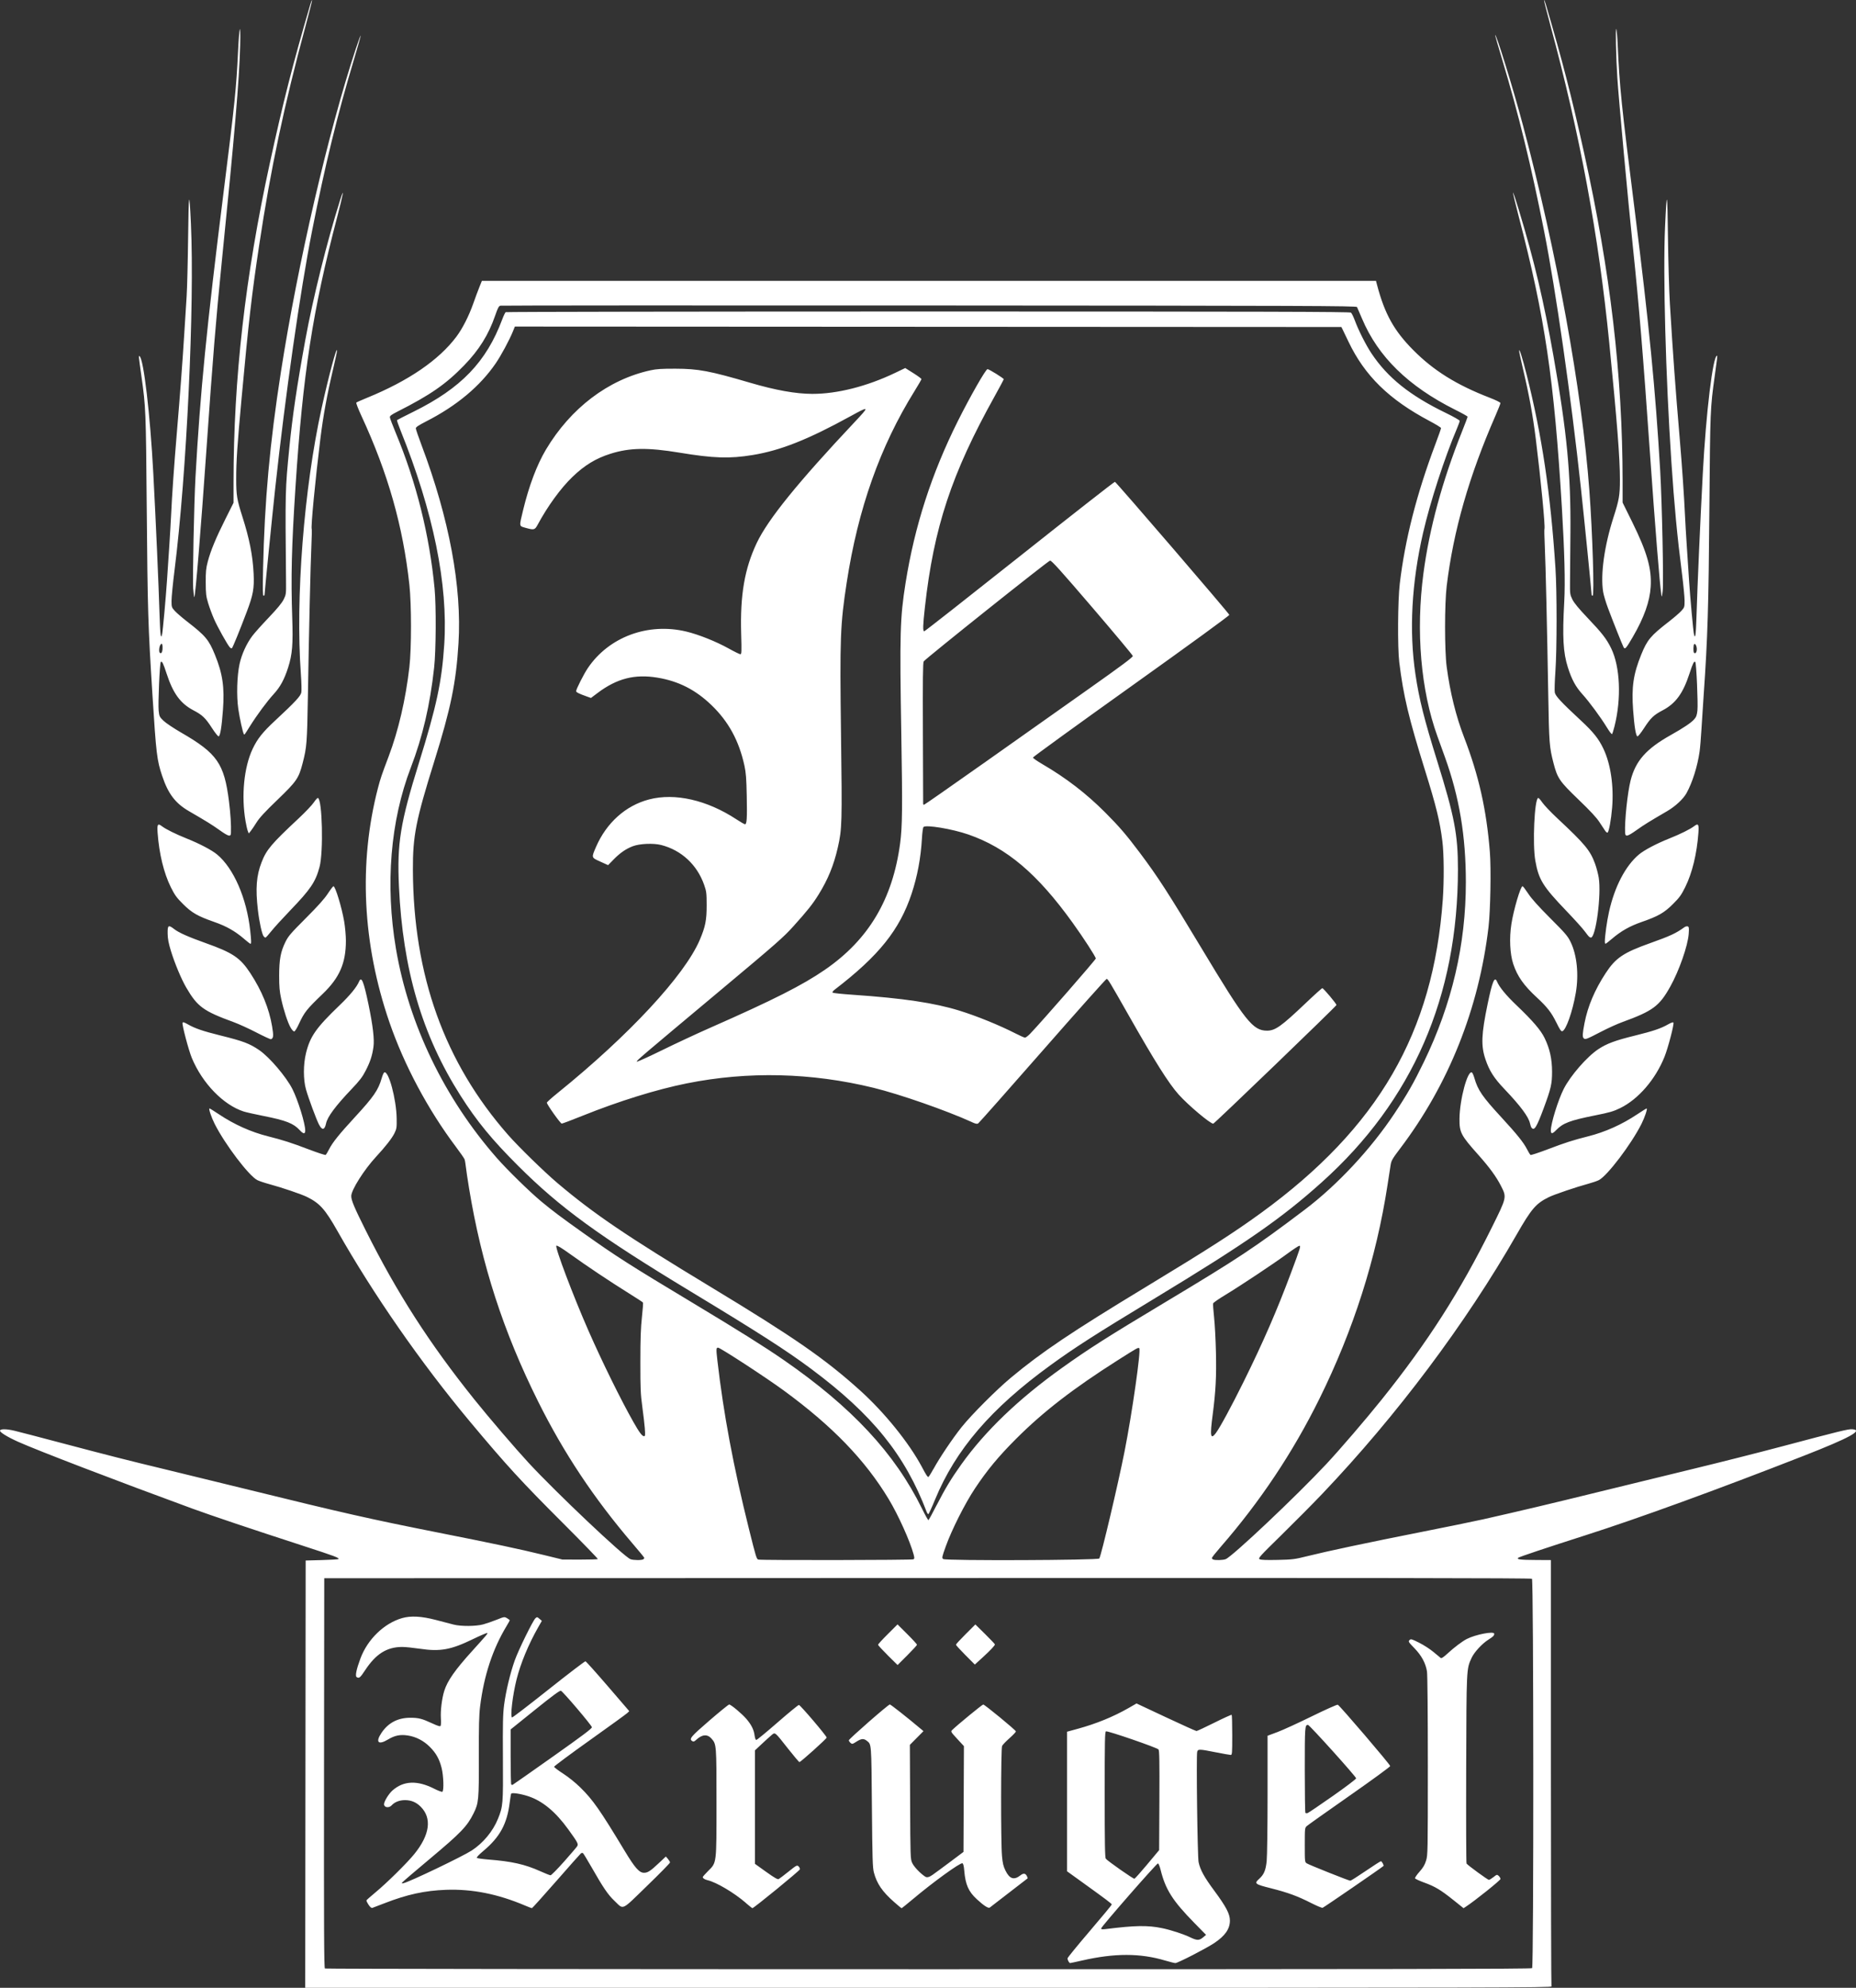 <?xml version="1.0" encoding="UTF-8"?>
<svg id="Livello_2" data-name="Livello 2" xmlns="http://www.w3.org/2000/svg" viewBox="0 0 670.85 718.28">
  <rect x="0" y="0" width="670.85" height="718.28" fill="#333333" stroke="none"/>
  <defs>
    <style>
      .cls-1 {
        fill: #fff;
        stroke-width: 0px;
      }
    </style>
  </defs>
  <g id="svg2">
    <g id="g10">
      <path id="path14" class="cls-1" d="m110.4,641.08l.08-77.2,5.81-.16c3.2-.09,5.9-.25,6.01-.35.44-.44-1.14-1.03-12.62-4.76-18.7-6.07-33.16-10.93-40.32-13.55-27.04-9.91-55.78-20.93-62.76-24.06-4.03-1.81-6.78-3.52-6.59-4.09.21-.63,2.34-.6,5.18.07,1.52.36,8.98,2.3,16.59,4.32,17.3,4.58,24.73,6.47,38.47,9.77,5.98,1.44,19.59,4.76,30.24,7.38,33.03,8.13,43.71,10.55,67.36,15.23,20.79,4.12,29.99,6.07,38.72,8.21l6.72,1.64,6.29.02c3.46,0,6.39-.08,6.5-.19.11-.11-5.47-5.87-12.4-12.8-15.34-15.32-20.57-21.03-33.86-36.93-17.64-21.12-34.9-45.95-47.92-68.94-4.37-7.71-6.32-9.89-10.84-12.14-2.09-1.04-9.04-3.4-13.86-4.71-1.67-.45-3.55-1.09-4.18-1.41-3.07-1.56-11.7-12.93-15.43-20.33-1.2-2.39-2.27-5.57-1.86-5.57.14,0,1.66.95,3.39,2.1,5.55,3.71,11.57,6.41,17.77,7.97,5.39,1.36,8.43,2.33,14.64,4.7,3.21,1.22,5.99,2.13,6.17,2.02.18-.11.75-1.04,1.26-2.06,1.22-2.42,3.66-5.45,9.27-11.54,6.86-7.44,8.49-9.81,9.74-14.14.29-1,.69-1.93.89-2.05,1.55-.96,4.42,9.64,4.52,16.68.05,3.24-.02,3.67-.82,5.31-.88,1.79-3.26,4.84-6.63,8.47-4.34,4.69-8.97,12.01-8.97,14.2,0,1.54,1.1,4.15,5.24,12.43,11.36,22.69,22.97,40.76,39.21,61.01,5.35,6.67,14.84,17.75,19.69,22.99,10.18,10.98,34.38,33.86,36.79,34.78,1.05.4,4.02.43,4.63.04.24-.15.39-.42.32-.6-.07-.18-1.99-2.52-4.28-5.19-13.92-16.29-24.78-32.61-34.04-51.2-12.59-25.25-20.44-49.47-24.98-77.1-.51-3.09-1.03-6.56-1.15-7.7s-.34-2.39-.48-2.76c-.14-.37-1.54-2.39-3.11-4.48-10.11-13.44-18.7-29.52-24.05-45.05-9.74-28.3-11.18-57.5-4.14-84.6.88-3.38,1.3-4.64,3.84-11.35,3.56-9.4,6.19-20.73,7.53-32.4.77-6.72.77-22.64-.01-29.76-2.31-21.15-7.74-40.26-17.32-60.95-1.17-2.52-2-4.69-1.86-4.83s1.91-.92,3.94-1.75c14.94-6.1,25.93-13.63,32.25-22.08,2.21-2.95,4.5-7.46,6.1-12,.71-2.02,1.7-4.69,2.2-5.92l.9-2.24h323.17l.42,1.6c2.74,10.37,6.11,16.43,13.03,23.4,7.37,7.43,15.62,12.58,27.61,17.22,2.39.93,3.92,1.69,3.92,1.96,0,.24-.81,2.28-1.79,4.53-9.56,21.86-15.2,41.55-17.63,61.53-.79,6.53-.79,23.33,0,29.28,1.23,9.22,3.36,17.83,6.25,25.32,5.34,13.84,8.14,26.28,9.35,41.53.48,6.04.21,21.16-.48,27.07-3.47,29.52-14.43,56.97-31.98,80.12-2.76,3.64-3.16,4.33-3.41,5.92-.16.99-.66,4.25-1.12,7.24-4.08,26.54-12.31,52.34-24.64,77.28-9.6,19.4-21.46,37.18-35.77,53.6-1.69,1.94-3.07,3.68-3.08,3.89,0,.2.22.45.5.56.8.31,3.53.23,4.48-.14,2.4-.91,25.77-22.99,36.41-34.39,5.02-5.38,14.21-16.08,19.94-23.22,16.67-20.77,28.36-39.03,39.93-62.39,5.35-10.79,5.34-10.75,3.24-14.86-1.72-3.37-4.16-6.71-8.27-11.32-6.24-6.99-6.78-8.03-6.73-13,.08-7,2.96-17.64,4.51-16.67.2.12.6,1.05.89,2.05,1.25,4.34,2.88,6.7,9.74,14.14,5.61,6.09,8.05,9.12,9.27,11.54.52,1.02,1.09,1.95,1.27,2.06.18.11,2.96-.8,6.17-2.02,6.18-2.36,9.19-3.33,14.63-4.7,6.2-1.56,12.21-4.26,17.77-7.97,1.73-1.16,3.26-2.1,3.39-2.1.4,0-.66,3.18-1.86,5.57-3.73,7.4-12.36,18.77-15.43,20.33-.63.32-2.29.89-3.7,1.27-4.34,1.17-12.38,3.89-14.37,4.87-4.65,2.29-6.27,4.18-11.61,13.5-18.45,32.22-43.31,65.38-70.21,93.64-3.27,3.44-9.87,10.09-14.66,14.79-8.17,8.01-8.67,8.56-8.02,8.91.48.26,2.47.33,6.5.24,5.39-.12,6.15-.22,10.61-1.33,7.43-1.85,22.04-4.95,40.8-8.66,9.42-1.86,19.71-3.97,22.88-4.68,13.69-3.09,24.82-5.73,41.76-9.9,9.94-2.45,25.5-6.24,34.56-8.43,9.06-2.19,23.1-5.74,31.2-7.89,21.46-5.7,24.49-6.44,25.9-6.33,4.1.34-.99,3.12-17.58,9.61-31.39,12.28-59.71,22.58-78.88,28.71-14.14,4.52-23.82,7.76-24.28,8.12-.75.6.68.78,6.44.81l5.36.03v76.77c0,42.23.09,77,.19,77.28.18.46-19.79.51-225.12.51H110.32l.08-77.2h0Zm443.38,70.1c.6-.6.55-140.2-.05-140.7-.32-.27-57.54-.34-218.48-.28l-218.05.08-.08,70.38c-.06,56.09,0,70.43.32,70.64.22.14,98.4.26,218.18.26,168.96,0,217.86-.08,218.16-.38h0Zm-167.6-2.47c-.18-.34-.33-.82-.33-1.07s3.6-4.67,8-9.81,8-9.49,8-9.65c0-.3-1.92-1.75-10.88-8.2l-5.28-3.8v-50.44l3.88-1.06c6.68-1.83,12.86-4.35,18.39-7.52l2.84-1.63,10.62,4.98c5.84,2.74,10.81,4.98,11.05,4.98s3.15-1.36,6.48-3.02c3.32-1.66,6.13-2.93,6.24-2.83s.2,3.41.2,7.34c0,6.59-.04,7.15-.56,7.15-.31,0-2.72-.43-5.36-.95-6.03-1.2-6.49-1.21-6.75-.16-.36,1.44.1,37.93.51,39.84.59,2.8,2.01,5.39,5.64,10.29,4.31,5.83,5.68,8.43,5.68,10.83,0,3.03-1.73,5.51-5.69,8.15-3,1.99-13.15,7.21-14.03,7.21-.32,0-1.98-.42-3.69-.92-9.05-2.69-18.23-2.69-29.97-.02-2.28.52-4.25.94-4.39.94s-.39-.28-.58-.62h0Zm48.64-8.63l1.11-.93-4.19-4.27c-7.91-8.06-10.48-12.1-12.26-19.31-.31-1.24-.73-2.24-.94-2.24-.51,0-20.52,22.89-20.52,23.48,0,.36.34.41,1.68.24,10.49-1.32,15.15-1.4,20.29-.34,3.18.65,7.71,2.13,10.19,3.32,2.47,1.19,3.29,1.19,4.65.04h0Zm-20.13-26.43l4.28-5.12.09-17.93c.07-14.14,0-18.04-.32-18.45-.5-.65-18.32-6.79-18.98-6.54-.41.16-.47,3.16-.47,22.85,0,17.66.09,22.78.4,23.17.69.86,9.93,7.33,10.34,7.24.21-.05,2.31-2.4,4.66-5.21h0Zm-281.49,14.61c-.47-.71-.81-1.42-.74-1.58.06-.16,1.48-1.42,3.15-2.8,4.13-3.41,11.42-10.59,14.12-13.91,5.65-6.95,6.47-13,2.31-17.15-1.6-1.6-3.4-2.35-5.64-2.36-1.98,0-3.75.68-4.84,1.88-.97,1.07-2.75.81-2.75-.4,0-1.03,1.71-3.8,3.08-5,3.99-3.5,8.94-3.7,15.04-.61,1.43.73,2.76,1.22,2.96,1.1.61-.38.43-5.86-.28-8.63-.83-3.25-2-5.32-4.26-7.59-2.21-2.22-5-3.66-7.96-4.11-2.73-.42-4.72-.02-7.18,1.47-3.51,2.11-4.59.95-2.3-2.45,2.44-3.61,5.91-5.43,10.41-5.42,3,0,4.19.31,7.87,2.01,2.1.97,2.89,1.21,3.07.91.14-.22.18-1.44.1-2.72-.18-2.77.36-7.14,1.21-9.89,1.14-3.66,3.9-7.61,10.19-14.54,5.14-5.68,5.58-6.19,5.37-6.4-.11-.11-2.47.9-5.24,2.24-7.94,3.85-11.77,4.54-19.12,3.45-2.46-.36-5.34-.66-6.4-.65-5.56.02-9.49,2.49-13.41,8.43-1.8,2.73-2.16,3.02-3.05,2.46-.59-.37-.09-2.81,1.38-6.75,2.56-6.88,8.54-12.68,15.01-14.55,3.17-.92,7.02-.71,12.23.65,2.46.65,5.34,1.4,6.4,1.67,2.66.69,8.06.66,10.72-.06,1.14-.31,3.33-1.07,4.87-1.68,2.77-1.11,2.79-1.12,3.76-.55.54.32.97.65.97.75,0,.09-.52,1.03-1.15,2.08-5.03,8.33-8.18,17.88-9.56,29-.39,3.11-.49,7.09-.46,18.22.04,15.66-.06,16.74-1.91,20.47-2.33,4.69-4.53,6.98-15.68,16.32-5.22,4.37-9.71,8.2-9.96,8.51-.43.51-.4.55.34.38,2.27-.51,21.33-9.65,24.64-11.8,4.14-2.7,7.66-6.95,9.47-11.42,1.84-4.56,1.9-5.27,1.8-21.89-.08-12.66,0-15.97.43-19.33.63-4.87,2.23-11.53,3.87-16.11,1.35-3.78,6.55-14.36,7.46-15.18.56-.5.64-.49,1.45.21l.86.74-1.36,2.39c-3.5,6.16-6.32,12.97-7.79,18.83-1.4,5.58-2.33,13.44-1.62,13.69.18.06,6.13-4.5,13.23-10.14,7.1-5.64,13.09-10.21,13.31-10.16.22.05,3.88,4.13,8.12,9.06l7.71,8.96-.71.68c-.39.37-6.5,4.81-13.59,9.85s-12.87,9.35-12.87,9.56c0,.21,1.47,1.32,3.25,2.47,1.91,1.23,4.44,3.26,6.17,4.96,4.61,4.51,7.16,8.16,16.17,23.1,3.61,5.99,5.2,7.78,6.9,7.78,1.38,0,2.34-.63,5.54-3.65l2.37-2.23.75.88c.41.48.75,1.06.75,1.28s-3.74,4.04-8.32,8.47c-9.52,9.23-8.31,8.68-11.81,5.35-2.29-2.17-4.04-4.75-8.19-12.03-1.56-2.73-2.98-5.06-3.16-5.18s-.53-.06-.76.13c-.24.2-4.26,4.72-8.93,10.06-4.68,5.34-8.61,9.71-8.75,9.71s-1.23-.42-2.44-.93c-9.86-4.19-19.12-6.04-28.59-5.7-7.7.28-14.09,1.67-22.3,4.87-2.08.81-4.03,1.55-4.32,1.65-.37.12-.8-.23-1.39-1.12h0Zm70.64-15.54c2.4-2.72,4.56-5.23,4.78-5.59.5-.81.22-1.35-3.21-6.09-4.62-6.39-9.3-10.27-14.45-11.98-2.71-.9-5.91-1.38-6.19-.94-.1.16-.34,1.58-.53,3.15-.96,7.81-3.54,12.54-9.6,17.61-1.56,1.31-2.46,2.27-2.28,2.45.16.16,2,.42,4.09.59,8.51.66,13.32,1.74,18.88,4.25,1.74.78,3.38,1.44,3.65,1.45.27.01,2.46-2.2,4.86-4.91h0Zm-4.07-37.94c10.89-7.7,14.24-10.22,14.17-10.67-.12-.74-10.46-12.9-11.2-13.17-.4-.14-2.99,1.76-9.36,6.89l-8.81,7.09v9.84c0,5.41.1,9.93.22,10.06.12.12.33.18.47.13.14-.05,6.67-4.62,14.51-10.17Zm69.78,52.78c-4.29-3.68-10.59-7.41-13.78-8.16-1.05-.25-1.76-.7-1.76-1.13,0-.15.86-1.12,1.9-2.17,3.17-3.16,3.06-2.28,3.06-24.84,0-20.91,0-20.99-1.81-23.04-1.48-1.68-3.38-1.53-5.49.43-.71.66-1,.76-1.44.49-1.25-.79-.61-1.56,6.17-7.42,3.7-3.19,6.92-5.81,7.16-5.81.64,0,4.65,3.35,6.26,5.25,1.78,2.1,2.65,3.85,2.92,5.9.14,1.03.37,1.65.64,1.65.23,0,3.68-2.84,7.67-6.32s7.46-6.32,7.71-6.32c.5,0,10.04,11.21,10.04,11.79,0,.41-9.39,8.85-9.85,8.85-.16,0-1.97-2.14-4.04-4.76-4.96-6.3-4.71-6.09-6.03-4.99-.58.48-2.17,1.92-3.53,3.2l-2.48,2.32v41l4.04,2.89c3.05,2.18,4.17,2.82,4.56,2.61.29-.15,1.89-1.37,3.55-2.7,2.86-2.29,3.06-2.39,3.61-1.89.32.29.54.78.49,1.08-.09.5-16.7,14.07-17.17,14.03-.11-.01-1.2-.87-2.42-1.92h0Zm53.56-.34c-4.22-3.72-6.17-6.58-7.24-10.6-.46-1.74-.56-4.91-.72-23.77-.2-23.23-.14-22.49-1.83-23.82-1.15-.9-1.96-.84-3.77.31-1.46.93-1.57.95-2.14.43-.33-.3-.6-.72-.6-.92,0-.48,14.27-12.96,14.82-12.96.32,0,6.24,4.66,11.23,8.86l.93.78-2.46,2.48-2.46,2.48.09,20.62c.09,20.18.11,20.65.76,22.06.65,1.4,2.91,3.77,4.71,4.95q.88.58,2.55-.59c.92-.64,3.83-2.78,6.47-4.76l4.8-3.6.08-19.11.08-19.11-2.42-2.62c-2.32-2.52-2.39-2.65-1.84-3.19,1.73-1.71,10.88-9.23,11.24-9.23.52,0,11.71,9.21,11.8,9.71.04.2-.99,1.3-2.28,2.44-1.29,1.14-2.51,2.41-2.7,2.82-.45.92-.49,34.77-.04,39.74.24,2.69.49,3.74,1.27,5.32,1.48,3.01,3.08,3.52,5.37,1.72,1.08-.85,1.8-.8,2.32.17.24.44.37.85.29.91-.07.06-3.09,2.38-6.69,5.16s-6.74,5.2-6.96,5.37c-.5.4-2.08-.6-4.65-2.96-3.05-2.78-4.16-5.3-4.59-10.35-.14-1.71-.36-2.56-.66-2.68-.79-.3-10.54,6.75-18.07,13.09-2.06,1.73-3.82,3.14-3.92,3.14s-1.34-1.02-2.76-2.28h0Zm150.9.47c-4.98-2.54-8.5-3.83-14.56-5.36-5.94-1.5-6.21-1.71-4.31-3.44,1.72-1.56,2.35-3.05,2.7-6.42.17-1.63.32-12.49.32-24.12v-21.15s3.61-1.35,3.61-1.35c1.98-.74,7.58-3.31,12.45-5.7,4.88-2.39,9.06-4.26,9.32-4.16.69.26,18.95,21.62,18.95,22.16,0,.25-6.62,5.08-14.72,10.74-8.1,5.66-15.04,10.59-15.44,10.95-.7.64-.72.83-.72,6.83s.01,6.19.72,6.64c.88.57,15.19,6.27,15.74,6.27.22,0,2.72-1.58,5.56-3.52,2.84-1.94,5.32-3.52,5.5-3.52.34,0,1.16,1.51.93,1.72-.97.84-21.63,15.03-22.01,15.11-.29.06-2.11-.7-4.04-1.68h0Zm7.62-38.64c4.84-3.39,8.54-6.2,8.54-6.47,0-.6-16.86-19.31-17.4-19.31-1.12,0-1.16.52-1.16,16.17,0,8.47.1,15.51.23,15.63.13.13.46.17.74.1s4.35-2.83,9.05-6.12Zm43.67,37.5c-4.55-3.65-6.62-4.89-10.58-6.32-1.7-.62-3.16-1.3-3.25-1.52s.63-1.28,1.59-2.36c1.32-1.48,1.91-2.47,2.39-4.03.62-2.02.64-2.97.64-34.28,0-19.15-.13-32.97-.31-34.09-.5-3.03-1.96-5.72-4.55-8.4-2.15-2.21-2.27-2.41-1.77-2.91.5-.5.73-.43,3.5.95,1.63.81,3.96,2.32,5.17,3.34,1.21,1.02,2.39,2,2.61,2.16.29.21.99-.24,2.44-1.58,2.33-2.16,5.36-4.45,6.99-5.28,3.21-1.64,9.92-2.92,9.91-1.89,0,.69-.34,1.02-2.11,2.14-2.29,1.45-5.12,4.52-6.07,6.59-1.87,4.08-1.84,3.41-1.95,40.2-.06,18.57,0,33.92.13,34.11.44.63,7.65,5.89,8.07,5.89.22,0,.97-.45,1.67-1,1.21-.96,1.28-.98,1.89-.43.34.31.63.82.63,1.12,0,.47-9.36,7.96-12.51,10.01l-.83.54-3.69-2.96Zm-204.4-88.4c-1.94-1.92-3.53-3.64-3.53-3.83s1.58-1.92,3.52-3.85l3.52-3.51,3.52,3.51c1.94,1.93,3.52,3.66,3.52,3.84s-1.58,1.9-3.51,3.83l-3.51,3.5-3.53-3.48Zm28.04-.1c-1.88-1.89-3.42-3.57-3.42-3.75s1.58-1.89,3.51-3.82l3.51-3.5,3.53,3.48c1.94,1.92,3.53,3.59,3.53,3.72,0,.43-1.58,2.11-4.42,4.71l-2.83,2.58-3.42-3.43Zm-18.79-34.6c.4-.25.41-.52.07-1.79-1.28-4.77-5.54-14.22-9.01-19.98-8.54-14.15-20.38-26.4-37.93-39.24-6.52-4.77-22.96-15.48-23.75-15.48-.68,0-.71.53-.23,4.67,2.23,19.31,5.79,38.31,11.39,60.77,2.57,10.31,2.77,10.97,3.41,11.14,1.11.29,55.59.2,56.05-.09h0Zm67.19-.31c.73-1.18,6.8-26.91,9.11-38.58,2.75-13.9,6-36.71,5.34-37.38-.36-.36-.61-.22-7.71,4.28-16.15,10.25-27.01,18.64-36.81,28.44-6.38,6.38-10.47,11.32-14.89,17.97-3.62,5.44-8.41,14.95-10.54,20.91-1.4,3.91-1.45,4.17-.91,4.57.89.65,56.02.45,56.42-.21Zm-58.81-19.22c3.1-6.05,5.29-9.67,8.95-14.79,8.65-12.09,20.62-23.58,36.27-34.78,9.61-6.88,16.49-11.26,37.41-23.8,26.54-15.91,32.34-19.76,50.43-33.43,11.76-8.89,23.9-21.9,32.47-34.81,4.63-6.97,6.94-11.03,10.59-18.56,10.17-21.01,15.18-42.44,15.18-64.99,0-16.61-2.35-30.69-7.53-45.09-.82-2.29-2.07-5.74-2.77-7.68-5.99-16.6-7.81-37.89-5.03-58.83,2.15-16.24,6.84-33.46,13.94-51.22,1.12-2.8,2.03-5.21,2.03-5.36s-2.02-1.29-4.5-2.52c-16.96-8.49-27.9-19.2-33.68-32.95-.85-2.02-1.66-3.9-1.8-4.16-.23-.43-17.79-.49-154.62-.57-84.9-.05-154.67-.01-155.04.08-.54.13-.93.88-1.85,3.56-2.39,6.93-5.82,12.44-11.21,17.99-6.6,6.81-12.21,10.7-24.18,16.76-2.12,1.07-2.71,1.52-2.67,2.02.02.35.99,2.91,2.14,5.68,7.43,17.85,12.18,36.9,14.02,56.24.6,6.37.51,22.33-.16,28.48-1.48,13.54-4.16,25.04-8.43,36.16-7.39,19.27-9.29,42.36-5.38,65.44,4.64,27.36,17.5,54.04,36.5,75.68,3.76,4.28,11.85,12.19,15.98,15.63,3.99,3.32,7.3,5.81,15.04,11.3,12.2,8.67,16.74,11.56,40,25.54,16.55,9.95,25.69,15.69,32.64,20.49,24.61,17.01,40.21,33.77,49.96,53.66,1.15,2.36,2.21,4.24,2.35,4.19.14-.05,1.46-2.47,2.95-5.38h0Zm-3.55,2.48c-7.87-20.7-19.6-35.23-41.79-51.77-8.88-6.62-18.97-13.1-43.36-27.85-33.42-20.21-47.36-30.36-62.59-45.56-9.48-9.46-14.92-16.1-20.81-25.36-13.88-21.84-20.84-45.48-22.23-75.56-.72-15.58.47-22.92,7.24-44.69,6.37-20.5,8.25-29.27,9.13-42.72,1.42-21.65-3.94-47.94-15.79-77.34-.79-1.97-1.37-3.66-1.28-3.75.09-.09,2.78-1.46,5.97-3.04,17.2-8.51,26.3-17.98,32.05-33.32.49-1.32,1.06-2.51,1.25-2.64.19-.13,68.9-.24,152.69-.24,121.4,0,152.44.08,152.84.4.28.22.9,1.48,1.39,2.8,1.32,3.57,4.01,8.91,6.02,11.92,5.86,8.81,13.88,15.23,26.92,21.55,2.74,1.33,4.98,2.6,4.98,2.84s-.42,1.41-.93,2.61c-4.51,10.6-9.72,26.62-12.31,37.87-4.15,18.05-5.1,35.45-2.76,51.1,1.34,9.02,3.15,16.22,7.85,31.3,6.26,20.07,7.51,26.62,7.51,39.13,0,46.04-16.37,83.65-49.24,113.14-14.6,13.1-27.28,21.9-60.67,42.13-21.2,12.84-28.57,17.56-37.43,24-21.44,15.57-34.21,30.44-41.66,48.52-1.19,2.89-2.28,5.25-2.43,5.25s-.39-.32-.54-.72h0Zm2.38-15.52c2.14-3.97,6.96-11.15,10.27-15.28,3.56-4.44,12.5-13.4,17.72-17.75,11.18-9.32,21.84-16.48,48.8-32.81,22.45-13.6,31.91-19.67,41.6-26.72,42.44-30.88,62.32-65.16,65.75-113.34.48-6.79.42-16.42-.15-20.95-.9-7.27-2.2-12.6-6.29-25.71-5.92-19-7.79-26.82-9.3-39.04-.64-5.19-.54-22.3.18-28.32,1.89-15.98,6.07-32.37,12.9-50.52,1.12-2.97,2.03-5.56,2.02-5.76,0-.2-1.88-1.35-4.16-2.56-14.61-7.74-23.41-16.34-29.27-28.61-.99-2.06-1.97-4.11-2.19-4.55l-.4-.8-149.37-.08-149.37-.08-.68,1.68c-1.28,3.17-4.31,8.79-6.26,11.63-5.68,8.29-14.15,15.36-25.11,20.95-2.74,1.4-3.76,2.08-3.76,2.51,0,.32.93,3.06,2.07,6.07,10,26.52,14.61,51.23,13.36,71.58-.87,14.26-2.78,23.54-8.75,42.66-6.67,21.36-7.78,26.97-7.73,39.24.15,38.21,11.44,69.62,34.44,95.8,3.77,4.29,13.03,13.32,17.8,17.36,13.2,11.17,24.98,19.15,55.68,37.71,29.82,18.03,40.99,25.77,53.68,37.2,8.81,7.94,17.68,18.9,22.34,27.61,1.63,3.06,2.03,3.68,2.36,3.68.16,0,.96-1.26,1.79-2.8h0Zm13.91-125.43c-9.38-4.25-26.08-10.07-35.52-12.38-22.49-5.5-45.35-6.04-67.52-1.6-10.81,2.16-24.57,6.43-37.48,11.62-3.98,1.6-7.45,2.91-7.71,2.91-.48,0-5.38-6.9-5.38-7.56,0-.2,1.76-1.78,3.92-3.52,25.7-20.76,45.84-42.43,51.33-55.26,2.04-4.77,2.52-7.16,2.51-12.54-.01-4.41-.08-5.01-.9-7.36-2.54-7.28-8.24-12.57-15.55-14.43-2.84-.72-7.82-.5-10.29.46-2.5.97-4.59,2.42-6.91,4.79l-1.98,2.03-2.82-1.28c-3.28-1.49-3.24-1.36-1.56-5.27,3.79-8.77,10.76-15,19.22-17.2,9.33-2.42,20.9.21,31.52,7.18,1.5.98,2.89,1.79,3.11,1.79.68.01.81-2.05.65-10.15-.13-6.45-.29-8.5-.84-11.03-1.97-9.02-5.76-15.95-11.95-21.9-5.73-5.5-11.85-8.62-19.43-9.88-8.25-1.38-14.71.27-21.71,5.54l-2.38,1.79-1.51-.54c-2.85-1.01-3.85-1.51-3.85-1.93,0-.7,2.78-6.18,4.21-8.3,7.63-11.31,21.81-16.56,35.67-13.21,4.46,1.08,10.76,3.6,15.23,6.09,2.06,1.15,3.98,2.09,4.25,2.09.45,0,.48-.79.29-7.44-.4-13.96,1.22-23.43,5.61-32.72,4.03-8.53,14.88-21.93,35.45-43.78,5.41-5.75,5.34-5.85-1.45-2.12-15.39,8.46-25.32,12.41-35.42,14.07-8.39,1.38-14.17,1.19-26.54-.86-11.44-1.89-17.93-1.79-24.87.4-5.3,1.67-9.41,4.17-13.79,8.4-4.23,4.07-8.94,10.55-12.55,17.25-1.04,1.92-1.3,1.99-4.48,1.09-2.28-.64-2.24-.33-.76-6.45,2.12-8.75,4.98-16.31,8.22-21.76,8.95-15.02,22.56-25.35,37.82-28.68,2.15-.47,4.02-.59,8.96-.58,8.31.02,12.42.79,27.04,5.08,9.23,2.71,16.46,4,22.46,4.02,8.98.02,19.75-2.71,29.89-7.56l3.71-1.78,2.93,1.84c1.61,1.01,2.93,1.99,2.93,2.16s-1.13,2.13-2.51,4.35c-12.42,19.96-20.4,42.48-24.5,69.15-2.34,15.2-2.52,20.03-2.06,54.93.42,32.15.37,34.07-1.15,40.79-1.45,6.41-3.58,11.62-6.99,17.09-2.18,3.49-3.99,5.77-9.13,11.47-3.51,3.9-6.24,6.29-25.44,22.35-29.98,25.07-31.3,26.19-31.11,26.5.09.15,4.23-1.72,9.2-4.16,4.97-2.44,12.85-6.11,17.52-8.16,22.72-10.01,33.12-15.27,41.28-20.88,15.82-10.89,24.49-25.46,27.19-45.71.8-5.97.87-12.79.42-39.32-.62-36.57-.46-42.13,1.54-54.72,3.28-20.57,9.39-39.48,18.9-58.51,4.44-8.88,10.09-18.77,10.72-18.77.55,0,5.85,3.29,5.86,3.64,0,.15-1.49,2.96-3.32,6.24-15.55,27.94-21.96,47.33-25.17,76.17-.74,6.67-.8,8.68-.23,8.67.22,0,15.73-12.18,34.47-27.05,18.74-14.87,34.23-27,34.44-26.95.47.11,41.22,47.48,41.35,48.07.06.26-14,10.5-35.44,25.8-19.55,13.95-35.54,25.54-35.54,25.76s1.55,1.3,3.44,2.4c8.51,4.96,15.81,10.57,22.62,17.39,5.16,5.17,7.64,8.06,12.55,14.59,6.57,8.75,10.3,14.53,22.44,34.72,15.73,26.17,18.43,29.57,23.53,29.59,2.97.01,5.13-1.52,13.84-9.79,3.21-3.06,5.99-5.56,6.17-5.56.42,0,5.24,5.74,5.11,6.09-.21.59-44.13,42.87-44.53,42.87-1.12,0-9.05-6.68-12.51-10.54-3.58-4-8.58-11.92-18.08-28.66-6.88-12.12-7.49-13.12-7.94-13.12-.22,0-10.63,11.66-23.13,25.92-12.5,14.26-22.97,26.08-23.28,26.28-.43.29-.92.19-2.31-.44h0Zm21.16-32.01c4.1-4.28,23.64-26.66,23.64-27.09,0-.61-4.44-7.47-8.37-12.92-12.76-17.73-23.79-27.06-37.69-31.89-5.82-2.02-15.49-3.63-16.23-2.69-.19.24-.44,2.09-.55,4.11-.41,7.08-1.64,13.67-3.74,20-4.33,13.03-11.85,22.42-27.76,34.61-.64.49-.95.93-.78,1.11.16.16,3.45.51,7.31.77,18.11,1.24,29.42,2.92,38.5,5.73,6.33,1.96,14.41,5.24,20.36,8.28,1.58.81,3.1,1.48,3.37,1.48.27,0,1.15-.67,1.95-1.5Zm-17.25-97.41c11.49-8.12,28.42-20.09,37.63-26.6,12.61-8.91,16.71-11.97,16.64-12.4-.05-.31-6.65-8.21-14.66-17.55-11.54-13.46-14.7-16.96-15.25-16.91-.68.07-44.92,35.35-45.67,36.42-.3.42-.36,6.48-.29,25.78.05,13.88.1,25.41.09,25.63,0,.22.13.4.3.4s9.71-6.65,21.2-14.77h0Zm-122.1,240.22c-.11-1.49-.53-5.05-.92-7.92-.62-4.55-.71-6.62-.7-16.25,0-8.26.14-12.31.56-16.1.3-2.78.48-5.18.39-5.32-.09-.14-2.43-1.67-5.21-3.4-6.65-4.14-15.11-9.79-21.01-14.03-3.29-2.36-4.87-3.32-5.1-3.09-.56.56,6.13,18.24,11.61,30.7,5,11.37,11.66,24.89,16.21,32.93,2.14,3.79,3.19,5.19,3.86,5.19.44,0,.48-.35.3-2.71Zm206.38,1.58c1.43-1.87,5.7-9.76,10.05-18.56,7.04-14.25,12.01-25.65,17.13-39.36,3.44-9.2,3.61-9.76,2.99-9.76-.24,0-2.24,1.32-4.43,2.93-4.94,3.62-16.75,11.46-22.36,14.86-2.31,1.39-4.27,2.76-4.35,3.02-.09.27.06,2.5.33,4.96.27,2.46.58,8.22.68,12.79.2,8.77-.08,14.05-1.19,22.55-1.02,7.73-.77,9.1,1.16,6.57Zm-331.14-109.47c-2.21-2.43-4.96-3.51-13.05-5.11-3.08-.61-6.32-1.34-7.2-1.62-7.35-2.37-14.93-10.19-18.73-19.33-1.16-2.79-3.61-12.06-3.36-12.71.13-.35.55-.23,1.89.53,2.58,1.48,5.44,2.46,11.68,4.01,8.4,2.08,10.63,2.93,14.13,5.31,3.71,2.53,9.76,9.63,12.01,14.08,2.01,3.99,4.63,12.43,4.63,14.95,0,1.39-.66,1.35-1.99-.11h0Zm452.23.11c0-2.51,2.62-10.96,4.63-14.95,2.41-4.79,8.44-11.71,12.56-14.43,3.06-2.02,6.11-3.14,13.26-4.9,6.46-1.59,9.37-2.57,11.96-4.06,1.08-.62,1.76-.84,1.9-.63.32.51-1.94,9.16-3.23,12.37-3.28,8.17-9.44,15.3-15.97,18.51-2.47,1.21-3.8,1.6-9.28,2.69-8.93,1.79-11.47,2.75-13.9,5.28-1.38,1.44-1.94,1.47-1.93.11h0Zm-445.24-2.08c-1.02-2.02-3.8-9.52-4.71-12.72-1-3.52-1.01-9.01,0-13.12,1.48-6.06,3.64-9.14,12.15-17.31,3.75-3.6,6.17-6.54,7.03-8.56.87-2.05,1.67-.1,3.42,8.3,1.59,7.68,2.17,12.64,1.78,15.34-.46,3.21-1.17,5.37-2.82,8.57-1.17,2.28-2.17,3.58-5.08,6.64-5.83,6.12-8.75,10.05-9.24,12.45-.49,2.38-1.44,2.53-2.51.4h0Zm438.27,1.12c-.18-.22-.42-.9-.55-1.52-.49-2.39-3.4-6.32-9.23-12.44-3.82-4-5.5-6.65-6.9-10.83-1.64-4.87-1.47-9.01.81-19.99,1.69-8.13,2.51-10.09,3.38-8.05.85,2,3.27,4.96,6.87,8.39,6.08,5.81,8.93,9.12,10.34,12.03,1.87,3.86,2.68,7.54,2.69,12.16,0,4.38-.38,6.08-3.06,13.28-2.53,6.81-3.37,8.16-4.34,6.96h0Zm-460.91-34.43c-2.71-1.4-6.37-3.06-8.13-3.71-11.05-4.04-13.16-5.57-17.2-12.48-1.78-3.04-4.17-8.74-5.56-13.27-.86-2.8-1.15-4.34-1.19-6.26-.05-3.07.26-3.29,2.37-1.64,1.67,1.3,5.1,2.82,11.35,5.05,9.83,3.5,12.51,5.3,16.16,10.86,4.15,6.32,6.81,12.82,7.88,19.26.57,3.41.49,4.32-.43,4.62-.18.06-2.55-1.03-5.26-2.43h0Zm479.78,2.13c-.54-.54-.48-1.63.27-5.54,1.17-6.05,3.7-12.02,7.67-18.07,3.61-5.5,6.4-7.37,16.15-10.84,7.13-2.54,9.27-3.53,12.24-5.69.39-.29.95-.43,1.25-.32.45.17.5.57.35,2.68-.31,4.32-3.47,13.35-6.68,19.09-3.96,7.08-6.27,8.78-17.39,12.83-1.76.64-5.22,2.21-7.68,3.49-5.18,2.69-5.66,2.87-6.18,2.35h0Zm-467.39-3.86c-1.06-1.81-2.55-6.35-3.44-10.48-.58-2.69-.72-4.34-.72-8.32.01-5.86.52-8.63,2.25-12.16,1.04-2.12,1.89-3.11,7.37-8.6,4.34-4.34,6.73-7,7.96-8.88.97-1.48,1.89-2.68,2.04-2.68.68,0,3,7.61,3.88,12.75.34,2,.62,5.11.62,6.93,0,8.11-2.29,13.37-8.36,19.2-5.86,5.63-6.66,6.64-8.63,10.9-.73,1.59-1.44,2.7-1.71,2.7-.26,0-.83-.61-1.26-1.36h0Zm457.46-1.9c-1.71-3.51-3.32-5.59-6.93-8.92-4.83-4.45-7.12-7.69-8.63-12.2-1.2-3.6-1.47-9.39-.67-14.46.81-5.18,3.31-13.65,4.03-13.65.16,0,1.08,1.21,2.05,2.68,1.24,1.88,3.63,4.54,7.96,8.88,5.5,5.5,6.33,6.47,7.36,8.6,2.3,4.73,3.01,11.75,1.87,18.4-1.17,6.79-3.58,13.6-4.91,13.85-.4.08-.95-.75-2.13-3.2Zm-474.29-30.2c-3.32-2.83-6.41-4.58-10.8-6.11-5.98-2.09-8.1-3.3-11.3-6.49-2.32-2.32-2.98-3.23-4.4-6.09-2.51-5.07-4.21-12.05-4.76-19.55-.23-3.21.03-3.62,1.58-2.44,1.41,1.08,5,2.85,8.93,4.42,4.54,1.81,9.07,4.18,10.96,5.75,6.01,4.98,10.72,15.8,12,27.57.4,3.68.42,4.73.1,4.73-.13,0-1.18-.8-2.32-1.78h0Zm491.84.97c0-1.99.74-7.33,1.49-10.68,2.03-9.14,5.94-16.65,10.8-20.75,1.9-1.6,6.37-3.96,11.01-5.81,3.93-1.56,7.52-3.34,8.93-4.42,1.55-1.18,1.82-.77,1.58,2.44-.55,7.51-2.24,14.48-4.76,19.55-1.42,2.86-2.07,3.77-4.4,6.09-3.19,3.19-5.31,4.41-11.3,6.49-4.39,1.53-7.48,3.28-10.8,6.11-1.14.98-2.19,1.78-2.32,1.78-.13,0-.24-.36-.24-.81h0Zm-484.76-1.86c-.62-.75-1.59-5.15-2.1-9.56-.9-7.78-.55-12.39,1.34-17.24,1.75-4.52,3.55-6.64,13.33-15.78,2.44-2.28,4.94-4.91,5.56-5.85.63-.94,1.29-1.66,1.47-1.6,1.59.53,2.03,19.6.58,24.96-1.46,5.42-3.22,8.02-10.66,15.75-2.71,2.82-5.76,6.16-6.77,7.44-1.01,1.28-1.97,2.32-2.11,2.32s-.43-.2-.63-.43h0Zm479.14.19c-.19-.13-.96-1.07-1.7-2.09s-3.67-4.26-6.49-7.2c-8.62-8.99-10.11-11.39-11.33-18.3-1.04-5.94-.31-22.18,1.03-22.63.18-.06.84.66,1.47,1.6.63.94,3.13,3.57,5.57,5.85,9.87,9.22,11.77,11.5,13.53,16.32.51,1.39,1.1,3.66,1.33,5.04.99,6.19-1.05,21.69-2.85,21.65-.11,0-.35-.11-.54-.24Zm-495.16-38.64c-2.75-1.95-4.54-3.06-11.04-6.83-4.87-2.83-7.47-6.25-9.62-12.67-1.91-5.69-2.17-7.82-3.52-29.13-1.61-25.52-1.76-30.26-2.08-68.16-.29-34.84-.34-35.92-1.91-47.13-1.06-7.56-1.05-7.51-.69-7.29,1.48.92,3.86,21.12,4.98,42.42.94,17.8,1.88,39.01,2.29,51.92.21,6.51.45,8.18.9,6.08.26-1.23,1.35-13.28,1.77-19.6.19-2.9.56-8.38.81-12.16.25-3.78.54-8.75.65-11.04.32-7.13,1.09-18.11,2.07-29.76,1.2-14.28,2.08-26.04,2.71-36.16.27-4.4.65-10.38.84-13.28.19-2.9.43-12.48.54-21.28.2-16.72.42-17.79,1.01-4.99,1.35,29.31-1.53,90.3-5.91,125.12-.61,4.82-1.1,9.83-1.1,11.12,0,2.26.05,2.4,1.18,3.65.65.72,2.66,2.45,4.46,3.85,6.65,5.15,7.84,6.57,10.05,12,2.79,6.85,3.51,11.77,2.9,19.93-.45,6.09-.98,9.37-1.55,9.56-.22.07-1.3-1.27-2.42-3.01-2.36-3.65-3.47-4.71-6.68-6.39-4.71-2.47-7.37-6.1-9.7-13.23-1.25-3.83-1.68-4.69-2.12-4.25-.39.39-1.03,15.09-.77,17.59.22,2.05.31,2.26,1.74,3.64.83.81,3.73,2.75,6.44,4.31,12.98,7.5,15.52,11.16,17.24,24.82.56,4.46.82,8.62.71,11.4-.06,1.54-.79,1.35-4.19-1.05h0Zm-20.55-65.25c.06-.66,0-1.45-.1-1.74-.18-.47-.25-.46-.66.09-.47.64-.62,2.47-.24,2.85.47.47.9-.06,1-1.21Zm528.65,66.3c-.21-4.33.87-14.56,1.99-18.96,1.81-7.08,5.65-11.42,14.47-16.37,4.67-2.62,7.41-4.46,8.5-5.7.77-.87.99-1.5,1.18-3.2.26-2.45-.38-17.15-.77-17.53-.44-.44-.87.42-2.12,4.25-2.33,7.13-4.99,10.76-9.7,13.23-3.21,1.68-4.32,2.75-6.68,6.39-1.13,1.74-2.21,3.09-2.42,3.01-.56-.19-1.11-3.49-1.55-9.48-.62-8.29.08-13.06,2.93-20.07,2.18-5.36,3.39-6.8,10.03-11.94,1.8-1.4,3.81-3.13,4.46-3.85,1.14-1.26,1.18-1.39,1.18-3.7,0-1.31-.43-5.74-.95-9.84-1.72-13.45-2.77-24.55-3.83-40.41-2.06-30.84-3.05-67.7-2.28-84.8.63-14.03.85-13.27,1.05,3.68.11,8.71.42,19.58.7,24.16,1.16,18.96,1.95,29.84,3.55,48.64.84,9.86,1.6,20.99,1.91,27.84.1,2.29.4,7.26.65,11.04s.61,9.26.8,12.16c.42,6.46,1.54,18.71,1.8,19.73.46,1.83.68.28.89-6.21.41-12.88,1.34-34.03,2.29-51.92,1.16-21.91,3.65-42.56,5.14-42.56.18,0,.14.4-.83,7.36-1.61,11.59-1.64,12.23-1.92,47.04-.3,36.77-.62,47.34-2.08,68.32-.26,3.7-.61,9.24-.8,12.32-.18,3.08-.48,6.68-.67,8-.75,5.29-2.6,11.17-4.73,15.01-1.16,2.1-4.01,4.75-6.95,6.47-6.69,3.9-8.29,4.89-11.03,6.83-3.39,2.4-4.12,2.58-4.2,1.05h0Zm25.91-66.09c.11-1.12-.45-2.43-.92-2.14-.35.21-.42,2.81-.08,3.14.44.44.9-.03,1-1h0ZM89.55,300.25c-.19-.5-.55-2.08-.8-3.52-1.58-9.17-.57-19.48,2.55-26.1,1.74-3.68,3.62-6.05,8.22-10.32,7.18-6.67,9.15-8.79,9.4-10.13.12-.65.05-3.63-.17-6.62-1.99-27.34,1.1-66.99,7.48-96.01,2.55-11.61,5.51-22.66,5.59-20.86.01.31-.61,3.26-1.39,6.56-2.23,9.42-3.59,16.88-4.64,25.35-1.84,14.84-3.48,31.96-3.12,32.55.08.14.03,2.84-.12,6.01-.31,6.63-.86,29.97-1.26,54.08-.29,17.3-.4,18.71-1.9,24.52-1.41,5.46-2.17,6.57-9.06,13.2-4.54,4.36-6.56,6.55-7.6,8.22-.78,1.26-1.74,2.67-2.12,3.13l-.7.85-.35-.91Zm490.7.04c-.28-.4-1.22-1.81-2.07-3.13-1.12-1.74-3.24-4.02-7.66-8.27-6.82-6.55-7.59-7.68-9-13.13-1.5-5.81-1.61-7.22-1.9-24.52-.41-24.11-.95-47.45-1.26-54.08-.15-3.17-.2-5.87-.12-6.01.36-.6-1.31-17.89-3.13-32.55-1.06-8.52-2.43-16.02-4.64-25.35-.78-3.3-1.41-6.25-1.39-6.56.04-1.02,1.25,2.84,2.72,8.67,5.55,22.02,8.65,42.84,10.42,69.97.55,8.33.54,29.42-.02,37.28-.25,3.52-.35,6.93-.23,7.58.25,1.33,2.21,3.44,9.4,10.12,4.6,4.27,6.48,6.64,8.22,10.32,2.59,5.49,3.75,13.38,3.11,21.21-.36,4.38-1.15,8.69-1.65,9.01-.15.09-.51-.16-.79-.56h0Zm-492.11-35.03c-.4-.64-1.5-5.66-2-9.05-.69-4.76-.49-11.96.45-16.3.76-3.47,2.51-7.33,4.6-10.11.79-1.06,3.47-4.05,5.94-6.64,3.13-3.29,4.77-5.28,5.4-6.56.87-1.76.9-2.01.86-6.32-.31-33.14-.31-33.32,1.19-48.48,1.15-11.59,2.71-22.15,5.76-38.88,2.78-15.24,7.93-35.91,12.61-50.67,1.65-5.19,1.13-2.25-1.09,6.24-8.88,33.87-12.37,56.5-15.05,97.39-1.41,21.59-1.69,32.73-1.18,47.36.33,9.52.03,13.23-1.47,17.92-1.39,4.35-2.85,7.05-5.21,9.62-2.39,2.6-6.07,7.57-8.63,11.66-2.05,3.27-1.97,3.17-2.19,2.81h0Zm492.67-2.4c-2.28-3.73-6.37-9.27-8.86-12.02-2.42-2.67-3.86-5.32-5.24-9.67-1.71-5.35-2.02-10.97-1.31-23.76.38-6.88.1-18.08-.85-33.84-2.78-46.32-6.16-69.17-15.54-105.07-1.23-4.72-2.19-8.74-2.13-8.92s1,2.6,2.08,6.19c5.68,18.8,8.95,32.61,12.55,52.92,4.87,27.56,6.3,42.48,6.12,63.84-.06,7.3-.13,15.3-.15,17.76-.04,4.3,0,4.55.86,6.32.63,1.28,2.27,3.27,5.4,6.56,5.36,5.63,6.97,7.71,8.64,11.15,3.23,6.68,3.71,18.11,1.18,28.13-.35,1.41-.75,2.67-.89,2.81s-.97-.94-1.86-2.4Zm-497.75-28.96c-.92-1.05-4.44-7.36-5.69-10.21-.69-1.56-1.64-4.13-2.12-5.71-.77-2.54-.87-3.43-.89-7.52-.02-3.88.1-5.11.73-7.49,1.03-3.95,2.96-8.61,6.4-15.46l2.92-5.84v-7.6c.03-37.42,4.2-74.09,13.1-115.03,4.83-22.22,8.32-35.89,14.66-57.46.27-.93.56-1.62.63-1.55.08.08-.95,4.15-2.27,9.05-7.81,28.86-12.71,51.98-16.82,79.31-2.74,18.22-3.86,27.96-6.39,55.52-1.58,17.21-1.95,22.73-1.94,29.27,0,5.78.27,7.38,2.22,13.48,2.56,8,3.75,14.06,4.07,20.6.26,5.37-.16,7.67-2.49,13.84-2.52,6.67-5.01,12.78-5.35,13.11-.14.14-.48,0-.76-.31h0Zm503.77-.05c-.46-.87-3.92-9.56-5.65-14.19-.77-2.06-1.54-4.66-1.72-5.76-1.02-6.27.42-16.64,3.72-26.91,2.06-6.4,2.33-7.99,2.34-13.66,0-7.81-.99-20.56-3.85-49.43-3.89-39.19-10.56-75.13-21.3-114.83-1.33-4.9-2.35-8.97-2.27-9.05.08-.08.36.62.63,1.55,6.09,20.71,9.28,33.1,13.84,53.69,9.52,43.03,13.89,80.31,13.92,118.77v7.57s3.49,7.07,3.49,7.07c5.38,10.92,7.06,16.84,6.66,23.37-.33,5.32-2.39,11.1-6.44,18.08-2.45,4.21-2.86,4.67-3.36,3.74h0Zm-517-21.06c-.26-3.36.31-31.14.83-40.42,1.7-30.56,4-53.88,10.23-103.52,3.99-31.77,4.52-36.93,5.14-50,.47-9.81.99-11.4.77-2.32-.31,12.23-1.98,31.94-6.69,78.56-2.05,20.31-3.21,34.48-5.46,66.88-2.08,29.83-4.01,53.41-4.42,53.81-.08.08-.26-1.26-.39-2.99h0Zm530.65,1.98c-.52-3.05-2.29-24.99-4.07-50.56-2.51-36.01-4-54.05-6.24-75.36-1.72-16.34-5.06-52.76-5.59-60.8-.48-7.33-.71-18.57-.37-17.53.16.48.38,2.93.49,5.44.7,15.61,1.32,21.64,6.23,60.57,5.09,40.34,7.45,64.5,9.14,93.44.67,11.54,1.28,40.38.91,43.52-.28,2.37-.32,2.47-.52,1.28Zm-505.4-9.04c.55-24.76,2.42-45.43,6.47-71.44,6.08-39.06,17.16-86.82,27.08-116.73.89-2.69,1.68-4.83,1.75-4.76.07.07-1.03,4-2.45,8.73-5.97,19.89-10.49,38.37-15.16,62.04-4.25,21.55-9.67,59.39-13.29,92.8-1.12,10.29-3.86,37.73-3.86,38.58,0,.17-.17.3-.37.3-.28,0-.32-2.38-.16-9.52Zm480.21,9.2c0-.83-2.73-28.05-3.87-38.56-3.6-33.28-9.04-71.26-13.29-92.8-4.68-23.72-9.2-42.19-15.15-62-1.41-4.71-2.57-8.67-2.56-8.8.08-1.58,6.48,19.08,10.03,32.42,12.25,45.97,21.35,95.97,24.02,131.98,1.15,15.45,1.85,38.08,1.19,38.08-.2,0-.37-.14-.37-.32h0Z"/>
    </g>
  </g>
</svg>